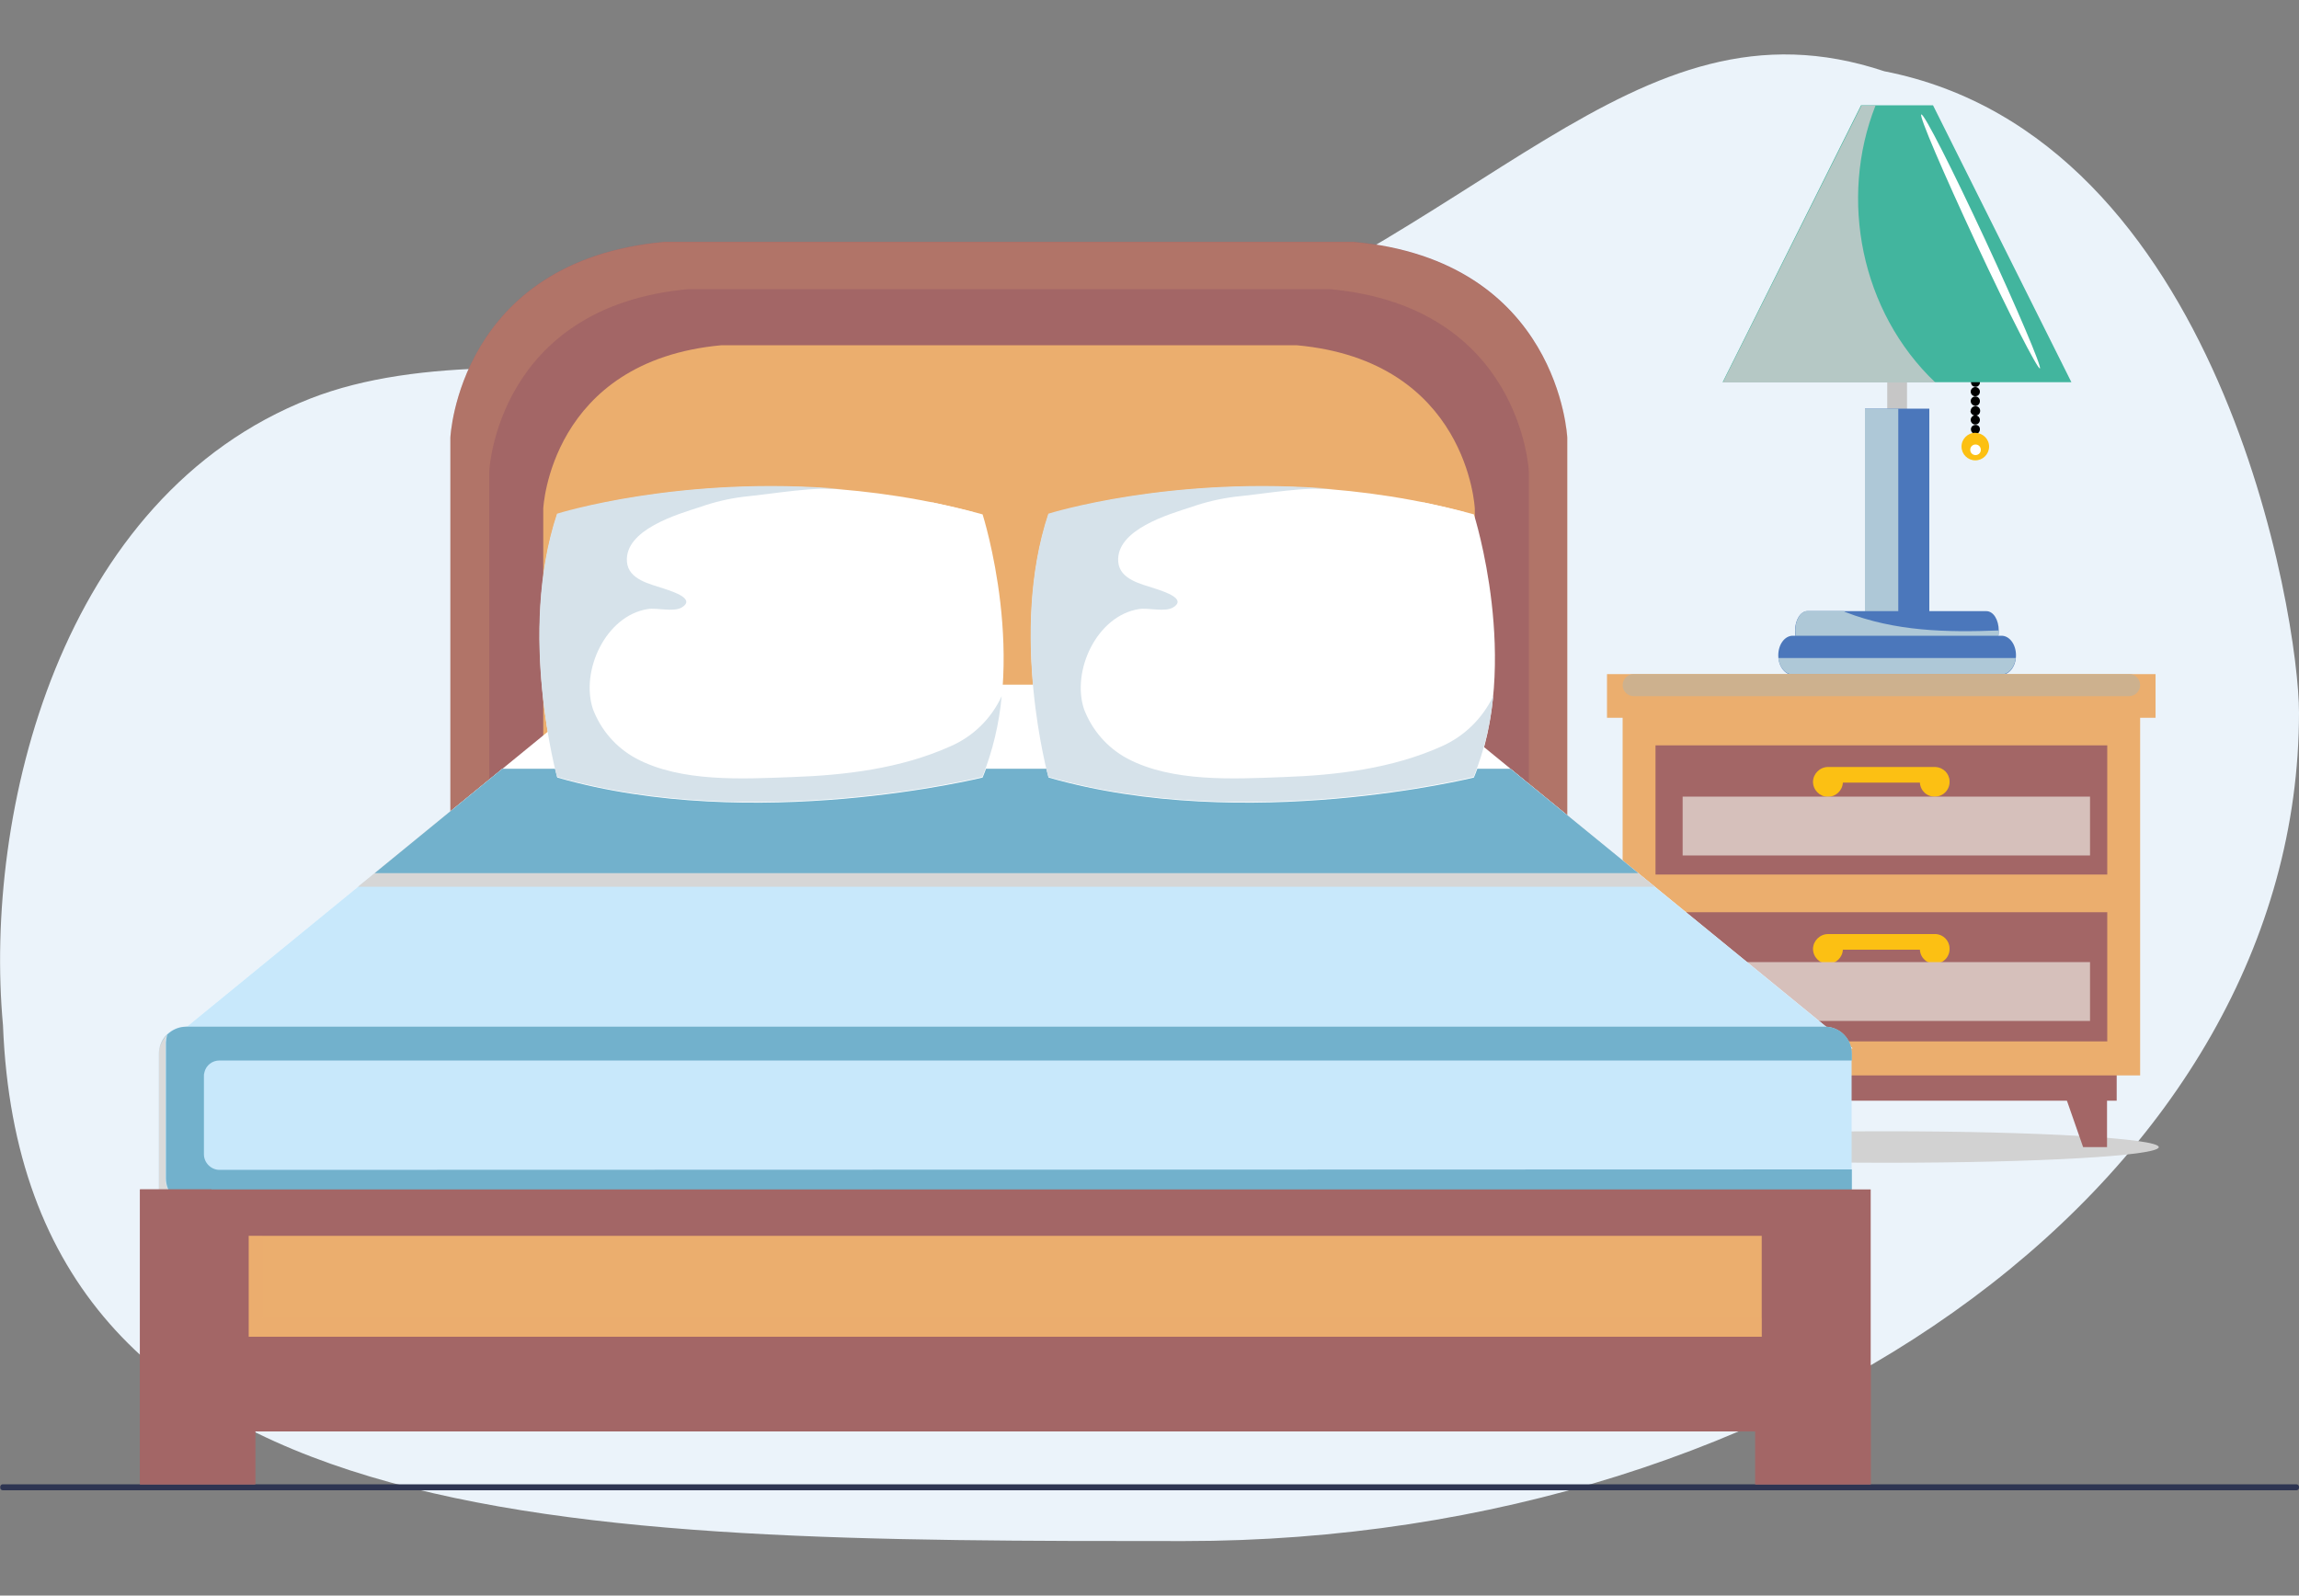 <?xml version="1.0" encoding="utf-8"?>
<!-- Generator: Adobe Illustrator 24.1.2, SVG Export Plug-In . SVG Version: 6.00 Build 0)  -->
<svg version="1.1" id="Layer_1" xmlns="http://www.w3.org/2000/svg" xmlns:xlink="http://www.w3.org/1999/xlink" x="0px" y="0px"
	 viewBox="0 0 1000 694.2" style="enable-background:new 0 0 1000 694.2;" xml:space="preserve">
<rect x="0" y="0" width="1000" height="694.2" fill="#808080" stroke="none"/>
<style type="text/css">
	.st0{fill:#EBF3FA;}
	.st1{fill:#2E3552;}
	.st2{fill:#C6C6C6;}
	.st3{fill:#4B77BB;}
	.st4{fill:#AEC8D7;}
	.st5{fill:#FCC013;}
	.st6{fill:#42B59E;}
	.st7{fill:#B5C8C5;}
	.st8{fill:none;}
	.st9{fill:#FFFFFF;}
	.st10{fill:#D2D2D2;}
	.st11{fill:#A36666;}
	.st12{fill:#EBAE6E;}
	.st13{fill:#D6C0BB;}
	.st14{fill:#CDB18E;}
	.st15{opacity:0.2;fill:#EBAE6E;enable-background:new    ;}
	.st16{fill:#C8E8FB;}
	.st17{fill:#D6D6D6;}
	.st18{fill:#72B1CC;}
	.st19{fill:#DADADA;}
	.st20{fill:#D6E2EA;}
</style>
<path id="Oval" class="st0" d="M515,670.5c-267.9,0-504.9,0-513.7-224.4C-7.2,353.5,26,216,135,173.4
	c94.1-36.8,256.6,17.9,353.9-15.2C646.3,104.8,709.6-5.7,819.6,31C966,59.6,1000,268.6,1000,310C1000,509.1,782.8,670.5,515,670.5z"
	/>
<g>
	<path class="st1" d="M1.2,645.8h997.7c0.6,0,1.1,0.5,1.1,1.1v0.4c0,0.6-0.5,1.1-1.1,1.1H1.2c-0.6,0-1.1-0.5-1.1-1.1v-0.4
		C0.1,646.3,0.6,645.8,1.2,645.8z"/>
	<g>
		<g id="Capa_1">
			<path d="M859.3,168.3c-0.5,0-1-0.2-1.4-0.5c-0.4-0.4-0.5-0.9-0.6-1.4c0-1.1,0.9-2,2-2c0.5,0,1,0.2,1.4,0.5
				c0.4,0.4,0.5,0.9,0.5,1.4C861.3,167.4,860.4,168.3,859.3,168.3L859.3,168.3z"/>
			<path d="M857.2,182.7c0-1.1,0.9-2,2-2l0,0c1.1,0,2,0.9,2,2l0,0c0,1.1-0.8,2-2,2c0,0,0,0-0.1,0l0,0
				C858.1,184.7,857.2,183.8,857.2,182.7L857.2,182.7z M857.2,178.6c0.1-1.1,1-1.9,2.1-1.9l0,0c1.1,0,2,0.8,2,2c0,0,0,0,0,0.1l0,0
				c0,1.1-0.8,2-2,2c0,0,0,0-0.1,0l0,0c-1.1,0-2-0.8-2.1-1.9C857.2,178.7,857.2,178.7,857.2,178.6z M857.2,174.5c0-1.1,0.9-2,2-2
				l0,0l0,0c1.1,0,2,0.8,2,2c0,0,0,0,0,0.1l0,0c0,1.1-0.9,2-2,2l0,0C858.1,176.5,857.2,175.6,857.2,174.5L857.2,174.5z M857.2,170.4
				c0-1.1,0.9-2,2-2l0,0c1.1,0,2,0.9,2,2l0,0c0,1.1-0.8,2-2,2c0,0,0,0-0.1,0l0,0C858.1,172.4,857.2,171.5,857.2,170.4L857.2,170.4z"
				/>
			<path d="M859.3,188.8c-1.1,0-2-0.9-2-2c0-0.5,0.2-1.1,0.6-1.4c0.8-0.7,2.1-0.7,2.8,0c0.4,0.4,0.5,0.9,0.5,1.4
				c0,0.5-0.2,1-0.5,1.4C860.3,188.5,859.8,188.8,859.3,188.8z"/>
			<rect x="820.9" y="158.4" class="st2" width="8.6" height="25.7"/>
			<rect x="811.2" y="177.8" class="st3" width="28" height="98.8"/>
			<g>
				<polygon class="st4" points="825.7,276.4 825.7,177.8 811.2,177.8 811.2,276.5 839.1,276.5 839.1,276.4 				"/>
			</g>
			<path class="st3" d="M869.4,274.4c0,4.7-2.4,8.5-5.4,8.5h-77.8c-3,0-5.4-3.8-5.4-8.5l0,0c0-4.7,2.4-8.5,5.4-8.5H864
				C867.1,265.9,869.4,269.7,869.4,274.4z"/>
			<g>
				<path class="st4" d="M802.7,266.3c-0.3-0.1-0.5-0.3-0.8-0.5h-15.6c-3,0-5.4,3.8-5.4,8.5c0,4.7,2.4,8.5,5.4,8.5h77.8
					c3,0,5.4-3.8,5.4-8.5l0,0C846.6,275.2,824.3,274.7,802.7,266.3z"/>
			</g>
			<path class="st5" d="M865.2,194.3c0,3.3-2.7,6-6,6c-3.3,0-6-2.7-6-6c0-3.3,2.7-6,6-6l0,0C862.5,188.4,865.2,191,865.2,194.3z"/>
			<path class="st3" d="M876.9,285.1c0,4.7-2.8,8.5-6.3,8.5h-90.8c-3.5,0-6.3-3.8-6.3-8.5l0,0c0-4.7,2.8-8.5,6.3-8.5h90.8
				C874.1,276.6,876.9,280.4,876.9,285.1z"/>
			<g>
				<path class="st4" d="M773.5,286.3c0.5,4.1,3.1,7.1,6.2,7.1h90.9c3.2,0,5.7-3.1,6.2-7.1H773.5z"/>
			</g>
			<polygon class="st6" points="809.5,45.8 749.3,166.3 901,166.3 840.8,45.8 			"/>
			<path class="st7" d="M815.8,45.9h-6.1l-60.3,120.5h92.4C809.4,135.6,799.8,86.5,815.8,45.9z"/>
			<line class="st8" x1="820.5" y1="207.5" x2="820.5" y2="195.7"/>
			<path class="st9" d="M863.4,104.1c14.2,30.6,24.8,55.7,23.9,56.2s-13.5-23.9-27.7-54.4s-25-55.6-23.9-56.1
				C836.9,49.3,849.2,73.6,863.4,104.1z"/>
			<path class="st9" d="M861.6,195.7c0,1.3-1,2.3-2.3,2.3s-2.3-1-2.3-2.3s1-2.3,2.3-2.3S861.6,194.4,861.6,195.7z"/>
			<line class="st8" x1="861.6" y1="271.1" x2="831.3" y2="271.1"/>
			<line class="st8" x1="831.8" y1="241.6" x2="831.3" y2="182.4"/>
			<path class="st10" d="M939,499.1c0,3.8-53.1,6.8-118.4,6.8s-118.4-3.1-118.4-6.8c0-3.8,53-6.9,118.4-6.9S939,495.3,939,499.1z"/>
			<polygon class="st11" points="906.1,499.1 916.5,499.1 916.5,469 895.6,469 			"/>
			<polygon class="st11" points="731.9,499.1 721.4,499.1 721.4,469 742.4,469 			"/>
			<rect x="716" y="447" class="st11" width="204.7" height="31.9"/>
			<rect x="705.8" y="307.2" class="st12" width="225.1" height="160.7"/>
			<rect x="720.1" y="324.3" class="st11" width="196.5" height="56.2"/>
			<path class="st5" d="M841.9,333.7c-0.1,0-0.2,0-0.3,0h-46.4c-3.6,0-6.5,2.9-6.6,6.4c0,3.6,2.9,6.5,6.4,6.6c3.5,0,6.4-2.7,6.6-6.2
				h33.5c0.2,3.6,3.2,6.3,6.8,6.1s6.3-3.2,6.1-6.8C847.9,336.5,845.2,333.9,841.9,333.7L841.9,333.7z"/>
			<rect x="720.1" y="396.9" class="st11" width="196.5" height="56.2"/>
			<path class="st5" d="M841.9,406.4h-0.3h-46.4c-3.6,0-6.5,2.9-6.6,6.4c0,3.6,2.9,6.5,6.4,6.6c3.5,0,6.4-2.7,6.6-6.2h33.5
				c0.2,3.6,3.2,6.3,6.8,6.1c3.6-0.2,6.3-3.2,6.1-6.8C847.9,409.2,845.2,406.5,841.9,406.4L841.9,406.4z"/>
			<rect x="699" y="293.3" class="st12" width="238.6" height="19"/>
			<rect x="731.9" y="346.6" class="st13" width="177.2" height="25.6"/>
			<rect x="731.9" y="418.6" class="st13" width="177.2" height="25.6"/>
			<path class="st14" d="M930.9,298.1c0,2.6-2.2,4.8-4.8,4.8l0,0H710.6c-2.6,0-4.8-2.2-4.8-4.8l0,0l0,0c0-2.6,2.2-4.8,4.8-4.8l0,0
				h215.6C928.8,293.3,930.9,295.4,930.9,298.1L930.9,298.1z"/>
			<path class="st11" d="M681.7,377V190.4c0,0-3.4-77.1-93-85.2H289c-89.6,8.1-93.1,85.2-93.1,85.2v186.5L681.7,377L681.7,377z"/>
			<path class="st12" d="M641.5,377V221.3c0,0-2.9-64.4-77.6-71.1h-250c-74.7,6.8-77.6,71.1-77.6,71.1v155.7L641.5,377L641.5,377z"
				/>
			<path class="st15" d="M588.5,105.3H289c-89.6,8.1-93.1,85.2-93.1,85.2v186.5h16.9V205.1c0,0,3.2-71.7,86.6-79.3h279
				c83.4,7.6,86.6,79.3,86.6,79.3V377h16.9V190.4C681.7,190.4,678.1,113.4,588.5,105.3z"/>
			<polygon class="st9" points="612.3,297.9 805.8,456.1 445.1,456.1 430.5,456.1 69.8,456.1 263.3,297.9 			"/>
			<polygon class="st16" points="657,334.5 218.5,334.5 69.8,456.1 805.8,456.1 			"/>
			<polygon class="st17" points="719.8,385.8 657,334.5 218.5,334.5 155.7,385.8 			"/>
			<polygon class="st18" points="712.6,379.9 657,334.5 218.5,334.5 163,379.9 			"/>
			<path class="st16" d="M80.8,446.7h712.9c6.5,0,11.7,5.2,11.7,11.7v59.1c0,6.5-5.2,11.7-11.7,11.7H80.8c-6.5,0-11.7-5.2-11.7-11.7
				v-59.1C69.1,451.9,74.4,446.7,80.8,446.7z"/>
			<path class="st19" d="M796.7,524.5H83.7c-6.5,0-11.7-5.2-11.7-11.7l0,0v-59.1c0-1.3,0.3-2.5,0.7-3.7c-2.3,2.2-3.6,5.2-3.6,8.5
				v59.1c0,6.5,5.2,11.7,11.7,11.7l0,0h713c5,0,9.5-3.2,11-8C802.7,523.3,799.7,524.6,796.7,524.5z"/>
			<path class="st18" d="M796.6,528.8l-0.7,0.2L796.6,528.8z"/>
			<path class="st18" d="M801,526.6c1.3-1,2.3-2.3,3.1-3.7C803.3,524.4,802.2,525.6,801,526.6z"/>
			<path class="st18" d="M798.7,528.1l-0.8,0.4L798.7,528.1z"/>
			<path class="st18" d="M69.4,456c-0.2,0.8-0.3,1.6-0.3,2.4C69.1,457.5,69.2,456.8,69.4,456z"/>
			<path class="st18" d="M800.6,527c-0.3,0.2-0.5,0.5-0.9,0.6C800,527.3,800.4,527.2,800.6,527z"/>
			<path class="st18" d="M95.5,509c-3.7,0-6.8-3.1-6.8-6.8v-34.1c0-0.5,0-0.9,0.2-1.4v-0.1c0.7-3.1,3.4-5.2,6.6-5.2h710v-3
				c0-6.5-5.2-11.7-11.7-11.7H80.9c-5.4,0.1-10,3.8-11.3,9c0.5-2.3,1.6-4.2,3.3-5.8c-0.5,1.2-0.6,2.4-0.7,3.7v59.1
				c0,6.5,5.2,11.7,11.7,11.7l0,0h712.8c3.1,0,5.9-1.2,8.1-3.2c0.5-1.2,0.6-2.4,0.7-3.8v-8.6L95.5,509z"/>
			<path class="st18" d="M804.8,521.2c-0.2,0.5-0.5,1.1-0.7,1.6C804.4,522.3,804.6,521.8,804.8,521.2z"/>
			<polygon class="st11" points="60.9,517.5 60.9,593.8 60.9,622.8 60.9,645.8 111,645.8 111,622.8 763.5,622.8 763.5,645.8 
				813.7,645.8 813.7,622.8 813.7,593.8 813.7,517.5 			"/>
			<polygon class="st11" points="60.9,517.5 60.9,593.8 60.9,622.8 60.9,645.8 111,645.8 111,622.8 763.5,622.8 763.5,645.8 
				813.7,645.8 813.7,622.8 813.7,593.8 92,592.8 92,517.5 			"/>
			<rect x="108.2" y="537.7" class="st12" width="658.1" height="43.9"/>
			<polygon class="st15" points="114.2,573.4 114.2,537.7 108.2,537.7 108.2,581.6 766.4,581.6 766.4,573.4 			"/>
			<path class="st9" d="M242.4,223.8c0,0,85.7-27.3,185,0c0,0,20.6,64.5,0,114.5c0,0-99.3,24.6-185,0
				C242.4,338.3,225.1,275.7,242.4,223.8z"/>
			<path class="st9" d="M423.3,222.8c-6.5-1.7-12.9-3.2-19.2-4.5l2.1,0.6C411.4,220.8,417.5,223,423.3,222.8z"/>
			<path class="st20" d="M413.2,324.8c-21.5,9.6-45.5,12.5-68.8,13.3c-21.5,0.8-48.2,2.3-67.7-8.1c-8.7-4.7-15.3-12.3-18.8-21.5
				c-5.5-16.7,5.6-40.6,23.8-43.5c4.1-0.7,11.4,1.5,15-0.8c5.7-3.6-3.4-6.6-7.9-8.1c-6-2-15.5-3.9-16.1-11.7
				c-1.1-14,22.2-20.7,31.8-23.8c6.2-2.2,12.6-3.7,19.2-4.5c14.2-1.4,29.9-4.5,44.2-3.2c-71.7-6.4-125.6,10.6-125.6,10.6
				c-17.3,51.9,0,114.5,0,114.5c85.7,24.6,185,0,185,0c4.5-11.3,7.3-23.1,8.4-35.1C431.1,312.8,423.2,320.5,413.2,324.8z"/>
			<path class="st9" d="M456.1,223.8c0,0,85.7-27.3,185,0c0,0,20.6,64.5,0,114.5c0,0-99.1,24.6-185,0
				C456.1,338.3,438.8,275.7,456.1,223.8z"/>
			<path class="st9" d="M637,222.8c-6.5-1.7-12.9-3.2-19.2-4.5l2.1,0.6C625.1,220.8,631.3,223,637,222.8z"/>
			<path class="st20" d="M626.9,324.8c-21.5,9.6-45.5,12.5-68.8,13.3c-21.5,0.8-48.2,2.3-67.8-8.1c-8.7-4.7-15.3-12.3-18.8-21.5
				c-5.5-16.7,5.6-40.6,23.9-43.5c4.1-0.7,11.4,1.5,15-0.8c5.7-3.6-3.4-6.6-7.9-8.1c-6-2-15.5-3.9-16.1-11.7
				c-1.1-14,22.2-20.7,31.8-23.8c6.2-2.2,12.7-3.7,19.2-4.5c14.2-1.4,29.9-4.5,44.2-3.2c-71.7-6.4-125.6,10.6-125.6,10.6
				c-17.3,51.9,0,114.5,0,114.5c85.7,24.6,185,0,185,0c4.5-11.2,7.4-23,8.5-35.1C644.7,312.8,636.7,320.5,626.9,324.8z"/>
		</g>
	</g>
</g>
</svg>
